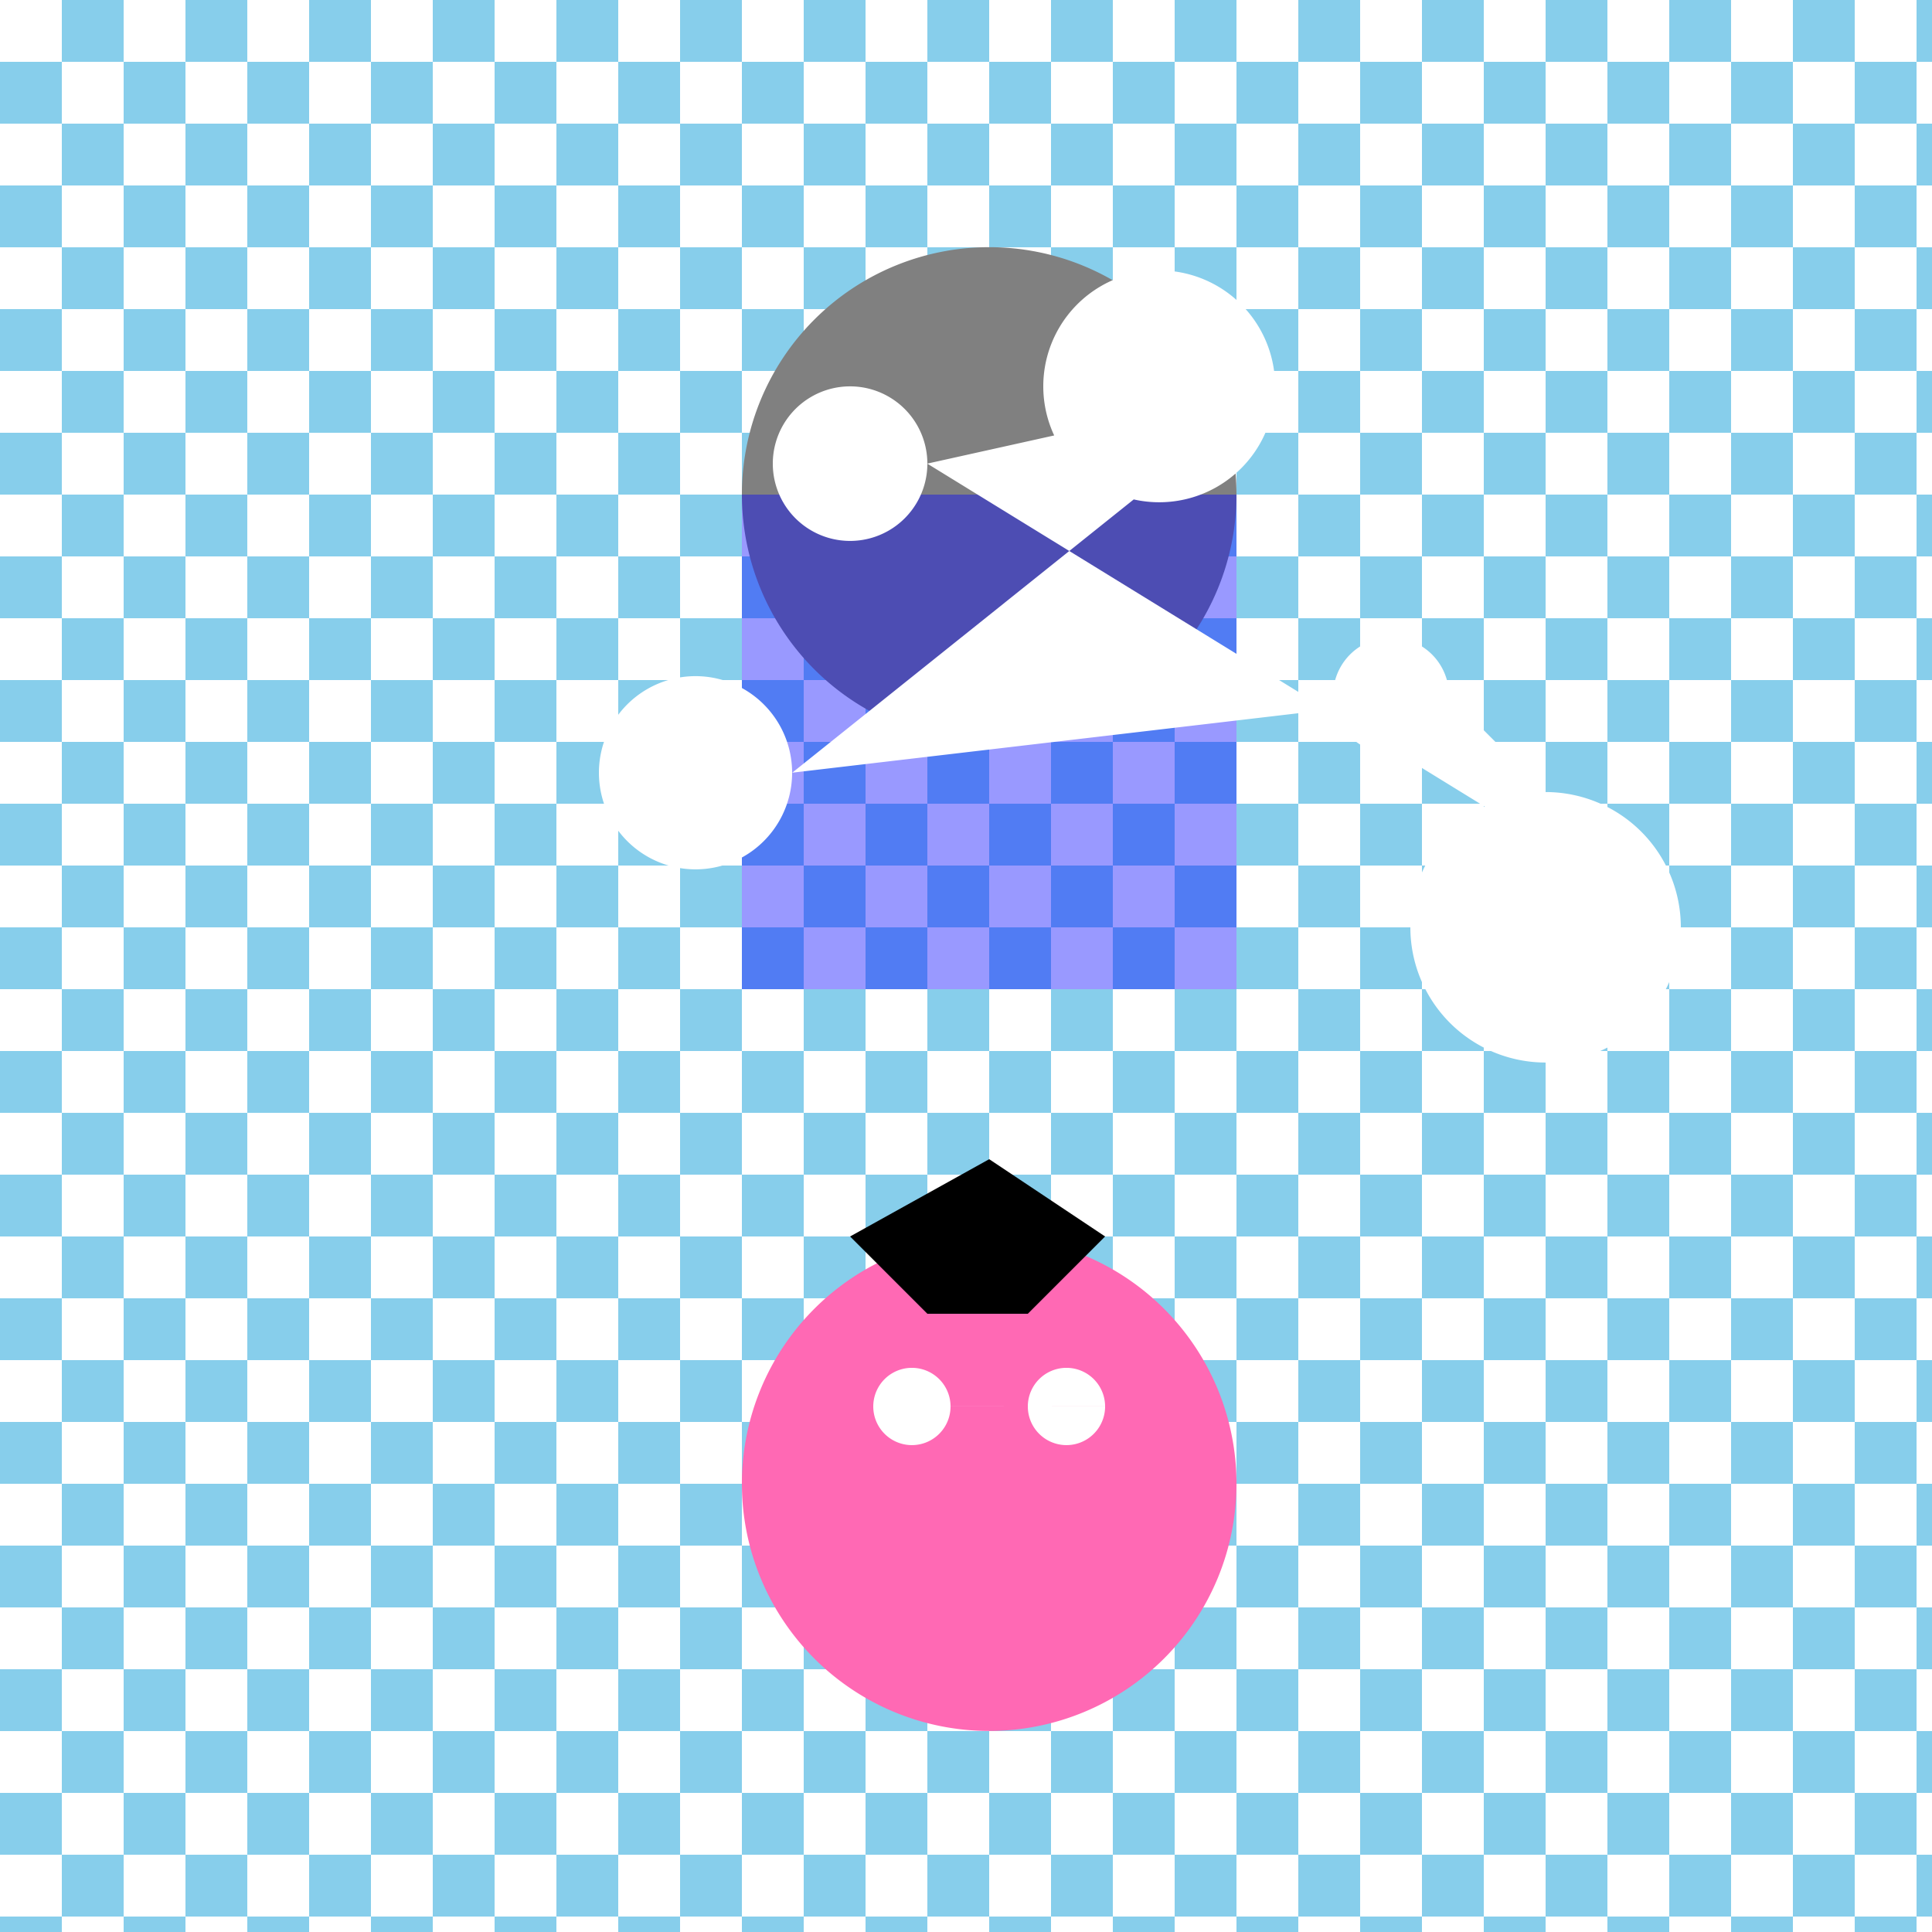 <!--

Generated by DrawGPT.
Free, open source, AI generated images in SVG, PNG, and HTML Canvas format.
https://drawgpt.ai

Created: 2023-09-27T15:33:53.425Z
Link: https://drawgpt.ai/prompt/106251/

-->
<svg xmlns="http://www.w3.org/2000/svg" xmlns:xlink="http://www.w3.org/1999/xlink" width="500" height="500"><defs/><g><rect fill="#87CEEB" stroke="none" x="0" y="0" width="512" height="512"/><rect fill="#FFFFFF" stroke="none" x="0" y="0" width="16" height="16"/><rect fill="#FFFFFF" stroke="none" x="16" y="16" width="16" height="16"/><rect fill="#FFFFFF" stroke="none" x="32" y="0" width="16" height="16"/><rect fill="#FFFFFF" stroke="none" x="48" y="16" width="16" height="16"/><rect fill="#FFFFFF" stroke="none" x="64" y="0" width="16" height="16"/><rect fill="#FFFFFF" stroke="none" x="80" y="16" width="16" height="16"/><rect fill="#FFFFFF" stroke="none" x="96" y="0" width="16" height="16"/><rect fill="#FFFFFF" stroke="none" x="112" y="16" width="16" height="16"/><rect fill="#FFFFFF" stroke="none" x="128" y="0" width="16" height="16"/><rect fill="#FFFFFF" stroke="none" x="144" y="16" width="16" height="16"/><rect fill="#FFFFFF" stroke="none" x="160" y="0" width="16" height="16"/><rect fill="#FFFFFF" stroke="none" x="176" y="16" width="16" height="16"/><rect fill="#FFFFFF" stroke="none" x="192" y="0" width="16" height="16"/><rect fill="#FFFFFF" stroke="none" x="208" y="16" width="16" height="16"/><rect fill="#FFFFFF" stroke="none" x="224" y="0" width="16" height="16"/><rect fill="#FFFFFF" stroke="none" x="240" y="16" width="16" height="16"/><rect fill="#FFFFFF" stroke="none" x="256" y="0" width="16" height="16"/><rect fill="#FFFFFF" stroke="none" x="272" y="16" width="16" height="16"/><rect fill="#FFFFFF" stroke="none" x="288" y="0" width="16" height="16"/><rect fill="#FFFFFF" stroke="none" x="304" y="16" width="16" height="16"/><rect fill="#FFFFFF" stroke="none" x="320" y="0" width="16" height="16"/><rect fill="#FFFFFF" stroke="none" x="336" y="16" width="16" height="16"/><rect fill="#FFFFFF" stroke="none" x="352" y="0" width="16" height="16"/><rect fill="#FFFFFF" stroke="none" x="368" y="16" width="16" height="16"/><rect fill="#FFFFFF" stroke="none" x="384" y="0" width="16" height="16"/><rect fill="#FFFFFF" stroke="none" x="400" y="16" width="16" height="16"/><rect fill="#FFFFFF" stroke="none" x="416" y="0" width="16" height="16"/><rect fill="#FFFFFF" stroke="none" x="432" y="16" width="16" height="16"/><rect fill="#FFFFFF" stroke="none" x="448" y="0" width="16" height="16"/><rect fill="#FFFFFF" stroke="none" x="464" y="16" width="16" height="16"/><rect fill="#FFFFFF" stroke="none" x="480" y="0" width="16" height="16"/><rect fill="#FFFFFF" stroke="none" x="496" y="16" width="16" height="16"/><rect fill="#FFFFFF" stroke="none" x="0" y="32" width="16" height="16"/><rect fill="#FFFFFF" stroke="none" x="16" y="48" width="16" height="16"/><rect fill="#FFFFFF" stroke="none" x="32" y="32" width="16" height="16"/><rect fill="#FFFFFF" stroke="none" x="48" y="48" width="16" height="16"/><rect fill="#FFFFFF" stroke="none" x="64" y="32" width="16" height="16"/><rect fill="#FFFFFF" stroke="none" x="80" y="48" width="16" height="16"/><rect fill="#FFFFFF" stroke="none" x="96" y="32" width="16" height="16"/><rect fill="#FFFFFF" stroke="none" x="112" y="48" width="16" height="16"/><rect fill="#FFFFFF" stroke="none" x="128" y="32" width="16" height="16"/><rect fill="#FFFFFF" stroke="none" x="144" y="48" width="16" height="16"/><rect fill="#FFFFFF" stroke="none" x="160" y="32" width="16" height="16"/><rect fill="#FFFFFF" stroke="none" x="176" y="48" width="16" height="16"/><rect fill="#FFFFFF" stroke="none" x="192" y="32" width="16" height="16"/><rect fill="#FFFFFF" stroke="none" x="208" y="48" width="16" height="16"/><rect fill="#FFFFFF" stroke="none" x="224" y="32" width="16" height="16"/><rect fill="#FFFFFF" stroke="none" x="240" y="48" width="16" height="16"/><rect fill="#FFFFFF" stroke="none" x="256" y="32" width="16" height="16"/><rect fill="#FFFFFF" stroke="none" x="272" y="48" width="16" height="16"/><rect fill="#FFFFFF" stroke="none" x="288" y="32" width="16" height="16"/><rect fill="#FFFFFF" stroke="none" x="304" y="48" width="16" height="16"/><rect fill="#FFFFFF" stroke="none" x="320" y="32" width="16" height="16"/><rect fill="#FFFFFF" stroke="none" x="336" y="48" width="16" height="16"/><rect fill="#FFFFFF" stroke="none" x="352" y="32" width="16" height="16"/><rect fill="#FFFFFF" stroke="none" x="368" y="48" width="16" height="16"/><rect fill="#FFFFFF" stroke="none" x="384" y="32" width="16" height="16"/><rect fill="#FFFFFF" stroke="none" x="400" y="48" width="16" height="16"/><rect fill="#FFFFFF" stroke="none" x="416" y="32" width="16" height="16"/><rect fill="#FFFFFF" stroke="none" x="432" y="48" width="16" height="16"/><rect fill="#FFFFFF" stroke="none" x="448" y="32" width="16" height="16"/><rect fill="#FFFFFF" stroke="none" x="464" y="48" width="16" height="16"/><rect fill="#FFFFFF" stroke="none" x="480" y="32" width="16" height="16"/><rect fill="#FFFFFF" stroke="none" x="496" y="48" width="16" height="16"/><rect fill="#FFFFFF" stroke="none" x="0" y="64" width="16" height="16"/><rect fill="#FFFFFF" stroke="none" x="16" y="80" width="16" height="16"/><rect fill="#FFFFFF" stroke="none" x="32" y="64" width="16" height="16"/><rect fill="#FFFFFF" stroke="none" x="48" y="80" width="16" height="16"/><rect fill="#FFFFFF" stroke="none" x="64" y="64" width="16" height="16"/><rect fill="#FFFFFF" stroke="none" x="80" y="80" width="16" height="16"/><rect fill="#FFFFFF" stroke="none" x="96" y="64" width="16" height="16"/><rect fill="#FFFFFF" stroke="none" x="112" y="80" width="16" height="16"/><rect fill="#FFFFFF" stroke="none" x="128" y="64" width="16" height="16"/><rect fill="#FFFFFF" stroke="none" x="144" y="80" width="16" height="16"/><rect fill="#FFFFFF" stroke="none" x="160" y="64" width="16" height="16"/><rect fill="#FFFFFF" stroke="none" x="176" y="80" width="16" height="16"/><rect fill="#FFFFFF" stroke="none" x="192" y="64" width="16" height="16"/><rect fill="#FFFFFF" stroke="none" x="208" y="80" width="16" height="16"/><rect fill="#FFFFFF" stroke="none" x="224" y="64" width="16" height="16"/><rect fill="#FFFFFF" stroke="none" x="240" y="80" width="16" height="16"/><rect fill="#FFFFFF" stroke="none" x="256" y="64" width="16" height="16"/><rect fill="#FFFFFF" stroke="none" x="272" y="80" width="16" height="16"/><rect fill="#FFFFFF" stroke="none" x="288" y="64" width="16" height="16"/><rect fill="#FFFFFF" stroke="none" x="304" y="80" width="16" height="16"/><rect fill="#FFFFFF" stroke="none" x="320" y="64" width="16" height="16"/><rect fill="#FFFFFF" stroke="none" x="336" y="80" width="16" height="16"/><rect fill="#FFFFFF" stroke="none" x="352" y="64" width="16" height="16"/><rect fill="#FFFFFF" stroke="none" x="368" y="80" width="16" height="16"/><rect fill="#FFFFFF" stroke="none" x="384" y="64" width="16" height="16"/><rect fill="#FFFFFF" stroke="none" x="400" y="80" width="16" height="16"/><rect fill="#FFFFFF" stroke="none" x="416" y="64" width="16" height="16"/><rect fill="#FFFFFF" stroke="none" x="432" y="80" width="16" height="16"/><rect fill="#FFFFFF" stroke="none" x="448" y="64" width="16" height="16"/><rect fill="#FFFFFF" stroke="none" x="464" y="80" width="16" height="16"/><rect fill="#FFFFFF" stroke="none" x="480" y="64" width="16" height="16"/><rect fill="#FFFFFF" stroke="none" x="496" y="80" width="16" height="16"/><rect fill="#FFFFFF" stroke="none" x="0" y="96" width="16" height="16"/><rect fill="#FFFFFF" stroke="none" x="16" y="112" width="16" height="16"/><rect fill="#FFFFFF" stroke="none" x="32" y="96" width="16" height="16"/><rect fill="#FFFFFF" stroke="none" x="48" y="112" width="16" height="16"/><rect fill="#FFFFFF" stroke="none" x="64" y="96" width="16" height="16"/><rect fill="#FFFFFF" stroke="none" x="80" y="112" width="16" height="16"/><rect fill="#FFFFFF" stroke="none" x="96" y="96" width="16" height="16"/><rect fill="#FFFFFF" stroke="none" x="112" y="112" width="16" height="16"/><rect fill="#FFFFFF" stroke="none" x="128" y="96" width="16" height="16"/><rect fill="#FFFFFF" stroke="none" x="144" y="112" width="16" height="16"/><rect fill="#FFFFFF" stroke="none" x="160" y="96" width="16" height="16"/><rect fill="#FFFFFF" stroke="none" x="176" y="112" width="16" height="16"/><rect fill="#FFFFFF" stroke="none" x="192" y="96" width="16" height="16"/><rect fill="#FFFFFF" stroke="none" x="208" y="112" width="16" height="16"/><rect fill="#FFFFFF" stroke="none" x="224" y="96" width="16" height="16"/><rect fill="#FFFFFF" stroke="none" x="240" y="112" width="16" height="16"/><rect fill="#FFFFFF" stroke="none" x="256" y="96" width="16" height="16"/><rect fill="#FFFFFF" stroke="none" x="272" y="112" width="16" height="16"/><rect fill="#FFFFFF" stroke="none" x="288" y="96" width="16" height="16"/><rect fill="#FFFFFF" stroke="none" x="304" y="112" width="16" height="16"/><rect fill="#FFFFFF" stroke="none" x="320" y="96" width="16" height="16"/><rect fill="#FFFFFF" stroke="none" x="336" y="112" width="16" height="16"/><rect fill="#FFFFFF" stroke="none" x="352" y="96" width="16" height="16"/><rect fill="#FFFFFF" stroke="none" x="368" y="112" width="16" height="16"/><rect fill="#FFFFFF" stroke="none" x="384" y="96" width="16" height="16"/><rect fill="#FFFFFF" stroke="none" x="400" y="112" width="16" height="16"/><rect fill="#FFFFFF" stroke="none" x="416" y="96" width="16" height="16"/><rect fill="#FFFFFF" stroke="none" x="432" y="112" width="16" height="16"/><rect fill="#FFFFFF" stroke="none" x="448" y="96" width="16" height="16"/><rect fill="#FFFFFF" stroke="none" x="464" y="112" width="16" height="16"/><rect fill="#FFFFFF" stroke="none" x="480" y="96" width="16" height="16"/><rect fill="#FFFFFF" stroke="none" x="496" y="112" width="16" height="16"/><rect fill="#FFFFFF" stroke="none" x="0" y="128" width="16" height="16"/><rect fill="#FFFFFF" stroke="none" x="16" y="144" width="16" height="16"/><rect fill="#FFFFFF" stroke="none" x="32" y="128" width="16" height="16"/><rect fill="#FFFFFF" stroke="none" x="48" y="144" width="16" height="16"/><rect fill="#FFFFFF" stroke="none" x="64" y="128" width="16" height="16"/><rect fill="#FFFFFF" stroke="none" x="80" y="144" width="16" height="16"/><rect fill="#FFFFFF" stroke="none" x="96" y="128" width="16" height="16"/><rect fill="#FFFFFF" stroke="none" x="112" y="144" width="16" height="16"/><rect fill="#FFFFFF" stroke="none" x="128" y="128" width="16" height="16"/><rect fill="#FFFFFF" stroke="none" x="144" y="144" width="16" height="16"/><rect fill="#FFFFFF" stroke="none" x="160" y="128" width="16" height="16"/><rect fill="#FFFFFF" stroke="none" x="176" y="144" width="16" height="16"/><rect fill="#FFFFFF" stroke="none" x="192" y="128" width="16" height="16"/><rect fill="#FFFFFF" stroke="none" x="208" y="144" width="16" height="16"/><rect fill="#FFFFFF" stroke="none" x="224" y="128" width="16" height="16"/><rect fill="#FFFFFF" stroke="none" x="240" y="144" width="16" height="16"/><rect fill="#FFFFFF" stroke="none" x="256" y="128" width="16" height="16"/><rect fill="#FFFFFF" stroke="none" x="272" y="144" width="16" height="16"/><rect fill="#FFFFFF" stroke="none" x="288" y="128" width="16" height="16"/><rect fill="#FFFFFF" stroke="none" x="304" y="144" width="16" height="16"/><rect fill="#FFFFFF" stroke="none" x="320" y="128" width="16" height="16"/><rect fill="#FFFFFF" stroke="none" x="336" y="144" width="16" height="16"/><rect fill="#FFFFFF" stroke="none" x="352" y="128" width="16" height="16"/><rect fill="#FFFFFF" stroke="none" x="368" y="144" width="16" height="16"/><rect fill="#FFFFFF" stroke="none" x="384" y="128" width="16" height="16"/><rect fill="#FFFFFF" stroke="none" x="400" y="144" width="16" height="16"/><rect fill="#FFFFFF" stroke="none" x="416" y="128" width="16" height="16"/><rect fill="#FFFFFF" stroke="none" x="432" y="144" width="16" height="16"/><rect fill="#FFFFFF" stroke="none" x="448" y="128" width="16" height="16"/><rect fill="#FFFFFF" stroke="none" x="464" y="144" width="16" height="16"/><rect fill="#FFFFFF" stroke="none" x="480" y="128" width="16" height="16"/><rect fill="#FFFFFF" stroke="none" x="496" y="144" width="16" height="16"/><rect fill="#FFFFFF" stroke="none" x="0" y="160" width="16" height="16"/><rect fill="#FFFFFF" stroke="none" x="16" y="176" width="16" height="16"/><rect fill="#FFFFFF" stroke="none" x="32" y="160" width="16" height="16"/><rect fill="#FFFFFF" stroke="none" x="48" y="176" width="16" height="16"/><rect fill="#FFFFFF" stroke="none" x="64" y="160" width="16" height="16"/><rect fill="#FFFFFF" stroke="none" x="80" y="176" width="16" height="16"/><rect fill="#FFFFFF" stroke="none" x="96" y="160" width="16" height="16"/><rect fill="#FFFFFF" stroke="none" x="112" y="176" width="16" height="16"/><rect fill="#FFFFFF" stroke="none" x="128" y="160" width="16" height="16"/><rect fill="#FFFFFF" stroke="none" x="144" y="176" width="16" height="16"/><rect fill="#FFFFFF" stroke="none" x="160" y="160" width="16" height="16"/><rect fill="#FFFFFF" stroke="none" x="176" y="176" width="16" height="16"/><rect fill="#FFFFFF" stroke="none" x="192" y="160" width="16" height="16"/><rect fill="#FFFFFF" stroke="none" x="208" y="176" width="16" height="16"/><rect fill="#FFFFFF" stroke="none" x="224" y="160" width="16" height="16"/><rect fill="#FFFFFF" stroke="none" x="240" y="176" width="16" height="16"/><rect fill="#FFFFFF" stroke="none" x="256" y="160" width="16" height="16"/><rect fill="#FFFFFF" stroke="none" x="272" y="176" width="16" height="16"/><rect fill="#FFFFFF" stroke="none" x="288" y="160" width="16" height="16"/><rect fill="#FFFFFF" stroke="none" x="304" y="176" width="16" height="16"/><rect fill="#FFFFFF" stroke="none" x="320" y="160" width="16" height="16"/><rect fill="#FFFFFF" stroke="none" x="336" y="176" width="16" height="16"/><rect fill="#FFFFFF" stroke="none" x="352" y="160" width="16" height="16"/><rect fill="#FFFFFF" stroke="none" x="368" y="176" width="16" height="16"/><rect fill="#FFFFFF" stroke="none" x="384" y="160" width="16" height="16"/><rect fill="#FFFFFF" stroke="none" x="400" y="176" width="16" height="16"/><rect fill="#FFFFFF" stroke="none" x="416" y="160" width="16" height="16"/><rect fill="#FFFFFF" stroke="none" x="432" y="176" width="16" height="16"/><rect fill="#FFFFFF" stroke="none" x="448" y="160" width="16" height="16"/><rect fill="#FFFFFF" stroke="none" x="464" y="176" width="16" height="16"/><rect fill="#FFFFFF" stroke="none" x="480" y="160" width="16" height="16"/><rect fill="#FFFFFF" stroke="none" x="496" y="176" width="16" height="16"/><rect fill="#FFFFFF" stroke="none" x="0" y="192" width="16" height="16"/><rect fill="#FFFFFF" stroke="none" x="16" y="208" width="16" height="16"/><rect fill="#FFFFFF" stroke="none" x="32" y="192" width="16" height="16"/><rect fill="#FFFFFF" stroke="none" x="48" y="208" width="16" height="16"/><rect fill="#FFFFFF" stroke="none" x="64" y="192" width="16" height="16"/><rect fill="#FFFFFF" stroke="none" x="80" y="208" width="16" height="16"/><rect fill="#FFFFFF" stroke="none" x="96" y="192" width="16" height="16"/><rect fill="#FFFFFF" stroke="none" x="112" y="208" width="16" height="16"/><rect fill="#FFFFFF" stroke="none" x="128" y="192" width="16" height="16"/><rect fill="#FFFFFF" stroke="none" x="144" y="208" width="16" height="16"/><rect fill="#FFFFFF" stroke="none" x="160" y="192" width="16" height="16"/><rect fill="#FFFFFF" stroke="none" x="176" y="208" width="16" height="16"/><rect fill="#FFFFFF" stroke="none" x="192" y="192" width="16" height="16"/><rect fill="#FFFFFF" stroke="none" x="208" y="208" width="16" height="16"/><rect fill="#FFFFFF" stroke="none" x="224" y="192" width="16" height="16"/><rect fill="#FFFFFF" stroke="none" x="240" y="208" width="16" height="16"/><rect fill="#FFFFFF" stroke="none" x="256" y="192" width="16" height="16"/><rect fill="#FFFFFF" stroke="none" x="272" y="208" width="16" height="16"/><rect fill="#FFFFFF" stroke="none" x="288" y="192" width="16" height="16"/><rect fill="#FFFFFF" stroke="none" x="304" y="208" width="16" height="16"/><rect fill="#FFFFFF" stroke="none" x="320" y="192" width="16" height="16"/><rect fill="#FFFFFF" stroke="none" x="336" y="208" width="16" height="16"/><rect fill="#FFFFFF" stroke="none" x="352" y="192" width="16" height="16"/><rect fill="#FFFFFF" stroke="none" x="368" y="208" width="16" height="16"/><rect fill="#FFFFFF" stroke="none" x="384" y="192" width="16" height="16"/><rect fill="#FFFFFF" stroke="none" x="400" y="208" width="16" height="16"/><rect fill="#FFFFFF" stroke="none" x="416" y="192" width="16" height="16"/><rect fill="#FFFFFF" stroke="none" x="432" y="208" width="16" height="16"/><rect fill="#FFFFFF" stroke="none" x="448" y="192" width="16" height="16"/><rect fill="#FFFFFF" stroke="none" x="464" y="208" width="16" height="16"/><rect fill="#FFFFFF" stroke="none" x="480" y="192" width="16" height="16"/><rect fill="#FFFFFF" stroke="none" x="496" y="208" width="16" height="16"/><rect fill="#FFFFFF" stroke="none" x="0" y="224" width="16" height="16"/><rect fill="#FFFFFF" stroke="none" x="16" y="240" width="16" height="16"/><rect fill="#FFFFFF" stroke="none" x="32" y="224" width="16" height="16"/><rect fill="#FFFFFF" stroke="none" x="48" y="240" width="16" height="16"/><rect fill="#FFFFFF" stroke="none" x="64" y="224" width="16" height="16"/><rect fill="#FFFFFF" stroke="none" x="80" y="240" width="16" height="16"/><rect fill="#FFFFFF" stroke="none" x="96" y="224" width="16" height="16"/><rect fill="#FFFFFF" stroke="none" x="112" y="240" width="16" height="16"/><rect fill="#FFFFFF" stroke="none" x="128" y="224" width="16" height="16"/><rect fill="#FFFFFF" stroke="none" x="144" y="240" width="16" height="16"/><rect fill="#FFFFFF" stroke="none" x="160" y="224" width="16" height="16"/><rect fill="#FFFFFF" stroke="none" x="176" y="240" width="16" height="16"/><rect fill="#FFFFFF" stroke="none" x="192" y="224" width="16" height="16"/><rect fill="#FFFFFF" stroke="none" x="208" y="240" width="16" height="16"/><rect fill="#FFFFFF" stroke="none" x="224" y="224" width="16" height="16"/><rect fill="#FFFFFF" stroke="none" x="240" y="240" width="16" height="16"/><rect fill="#FFFFFF" stroke="none" x="256" y="224" width="16" height="16"/><rect fill="#FFFFFF" stroke="none" x="272" y="240" width="16" height="16"/><rect fill="#FFFFFF" stroke="none" x="288" y="224" width="16" height="16"/><rect fill="#FFFFFF" stroke="none" x="304" y="240" width="16" height="16"/><rect fill="#FFFFFF" stroke="none" x="320" y="224" width="16" height="16"/><rect fill="#FFFFFF" stroke="none" x="336" y="240" width="16" height="16"/><rect fill="#FFFFFF" stroke="none" x="352" y="224" width="16" height="16"/><rect fill="#FFFFFF" stroke="none" x="368" y="240" width="16" height="16"/><rect fill="#FFFFFF" stroke="none" x="384" y="224" width="16" height="16"/><rect fill="#FFFFFF" stroke="none" x="400" y="240" width="16" height="16"/><rect fill="#FFFFFF" stroke="none" x="416" y="224" width="16" height="16"/><rect fill="#FFFFFF" stroke="none" x="432" y="240" width="16" height="16"/><rect fill="#FFFFFF" stroke="none" x="448" y="224" width="16" height="16"/><rect fill="#FFFFFF" stroke="none" x="464" y="240" width="16" height="16"/><rect fill="#FFFFFF" stroke="none" x="480" y="224" width="16" height="16"/><rect fill="#FFFFFF" stroke="none" x="496" y="240" width="16" height="16"/><rect fill="#FFFFFF" stroke="none" x="0" y="256" width="16" height="16"/><rect fill="#FFFFFF" stroke="none" x="16" y="272" width="16" height="16"/><rect fill="#FFFFFF" stroke="none" x="32" y="256" width="16" height="16"/><rect fill="#FFFFFF" stroke="none" x="48" y="272" width="16" height="16"/><rect fill="#FFFFFF" stroke="none" x="64" y="256" width="16" height="16"/><rect fill="#FFFFFF" stroke="none" x="80" y="272" width="16" height="16"/><rect fill="#FFFFFF" stroke="none" x="96" y="256" width="16" height="16"/><rect fill="#FFFFFF" stroke="none" x="112" y="272" width="16" height="16"/><rect fill="#FFFFFF" stroke="none" x="128" y="256" width="16" height="16"/><rect fill="#FFFFFF" stroke="none" x="144" y="272" width="16" height="16"/><rect fill="#FFFFFF" stroke="none" x="160" y="256" width="16" height="16"/><rect fill="#FFFFFF" stroke="none" x="176" y="272" width="16" height="16"/><rect fill="#FFFFFF" stroke="none" x="192" y="256" width="16" height="16"/><rect fill="#FFFFFF" stroke="none" x="208" y="272" width="16" height="16"/><rect fill="#FFFFFF" stroke="none" x="224" y="256" width="16" height="16"/><rect fill="#FFFFFF" stroke="none" x="240" y="272" width="16" height="16"/><rect fill="#FFFFFF" stroke="none" x="256" y="256" width="16" height="16"/><rect fill="#FFFFFF" stroke="none" x="272" y="272" width="16" height="16"/><rect fill="#FFFFFF" stroke="none" x="288" y="256" width="16" height="16"/><rect fill="#FFFFFF" stroke="none" x="304" y="272" width="16" height="16"/><rect fill="#FFFFFF" stroke="none" x="320" y="256" width="16" height="16"/><rect fill="#FFFFFF" stroke="none" x="336" y="272" width="16" height="16"/><rect fill="#FFFFFF" stroke="none" x="352" y="256" width="16" height="16"/><rect fill="#FFFFFF" stroke="none" x="368" y="272" width="16" height="16"/><rect fill="#FFFFFF" stroke="none" x="384" y="256" width="16" height="16"/><rect fill="#FFFFFF" stroke="none" x="400" y="272" width="16" height="16"/><rect fill="#FFFFFF" stroke="none" x="416" y="256" width="16" height="16"/><rect fill="#FFFFFF" stroke="none" x="432" y="272" width="16" height="16"/><rect fill="#FFFFFF" stroke="none" x="448" y="256" width="16" height="16"/><rect fill="#FFFFFF" stroke="none" x="464" y="272" width="16" height="16"/><rect fill="#FFFFFF" stroke="none" x="480" y="256" width="16" height="16"/><rect fill="#FFFFFF" stroke="none" x="496" y="272" width="16" height="16"/><rect fill="#FFFFFF" stroke="none" x="0" y="288" width="16" height="16"/><rect fill="#FFFFFF" stroke="none" x="16" y="304" width="16" height="16"/><rect fill="#FFFFFF" stroke="none" x="32" y="288" width="16" height="16"/><rect fill="#FFFFFF" stroke="none" x="48" y="304" width="16" height="16"/><rect fill="#FFFFFF" stroke="none" x="64" y="288" width="16" height="16"/><rect fill="#FFFFFF" stroke="none" x="80" y="304" width="16" height="16"/><rect fill="#FFFFFF" stroke="none" x="96" y="288" width="16" height="16"/><rect fill="#FFFFFF" stroke="none" x="112" y="304" width="16" height="16"/><rect fill="#FFFFFF" stroke="none" x="128" y="288" width="16" height="16"/><rect fill="#FFFFFF" stroke="none" x="144" y="304" width="16" height="16"/><rect fill="#FFFFFF" stroke="none" x="160" y="288" width="16" height="16"/><rect fill="#FFFFFF" stroke="none" x="176" y="304" width="16" height="16"/><rect fill="#FFFFFF" stroke="none" x="192" y="288" width="16" height="16"/><rect fill="#FFFFFF" stroke="none" x="208" y="304" width="16" height="16"/><rect fill="#FFFFFF" stroke="none" x="224" y="288" width="16" height="16"/><rect fill="#FFFFFF" stroke="none" x="240" y="304" width="16" height="16"/><rect fill="#FFFFFF" stroke="none" x="256" y="288" width="16" height="16"/><rect fill="#FFFFFF" stroke="none" x="272" y="304" width="16" height="16"/><rect fill="#FFFFFF" stroke="none" x="288" y="288" width="16" height="16"/><rect fill="#FFFFFF" stroke="none" x="304" y="304" width="16" height="16"/><rect fill="#FFFFFF" stroke="none" x="320" y="288" width="16" height="16"/><rect fill="#FFFFFF" stroke="none" x="336" y="304" width="16" height="16"/><rect fill="#FFFFFF" stroke="none" x="352" y="288" width="16" height="16"/><rect fill="#FFFFFF" stroke="none" x="368" y="304" width="16" height="16"/><rect fill="#FFFFFF" stroke="none" x="384" y="288" width="16" height="16"/><rect fill="#FFFFFF" stroke="none" x="400" y="304" width="16" height="16"/><rect fill="#FFFFFF" stroke="none" x="416" y="288" width="16" height="16"/><rect fill="#FFFFFF" stroke="none" x="432" y="304" width="16" height="16"/><rect fill="#FFFFFF" stroke="none" x="448" y="288" width="16" height="16"/><rect fill="#FFFFFF" stroke="none" x="464" y="304" width="16" height="16"/><rect fill="#FFFFFF" stroke="none" x="480" y="288" width="16" height="16"/><rect fill="#FFFFFF" stroke="none" x="496" y="304" width="16" height="16"/><rect fill="#FFFFFF" stroke="none" x="0" y="320" width="16" height="16"/><rect fill="#FFFFFF" stroke="none" x="16" y="336" width="16" height="16"/><rect fill="#FFFFFF" stroke="none" x="32" y="320" width="16" height="16"/><rect fill="#FFFFFF" stroke="none" x="48" y="336" width="16" height="16"/><rect fill="#FFFFFF" stroke="none" x="64" y="320" width="16" height="16"/><rect fill="#FFFFFF" stroke="none" x="80" y="336" width="16" height="16"/><rect fill="#FFFFFF" stroke="none" x="96" y="320" width="16" height="16"/><rect fill="#FFFFFF" stroke="none" x="112" y="336" width="16" height="16"/><rect fill="#FFFFFF" stroke="none" x="128" y="320" width="16" height="16"/><rect fill="#FFFFFF" stroke="none" x="144" y="336" width="16" height="16"/><rect fill="#FFFFFF" stroke="none" x="160" y="320" width="16" height="16"/><rect fill="#FFFFFF" stroke="none" x="176" y="336" width="16" height="16"/><rect fill="#FFFFFF" stroke="none" x="192" y="320" width="16" height="16"/><rect fill="#FFFFFF" stroke="none" x="208" y="336" width="16" height="16"/><rect fill="#FFFFFF" stroke="none" x="224" y="320" width="16" height="16"/><rect fill="#FFFFFF" stroke="none" x="240" y="336" width="16" height="16"/><rect fill="#FFFFFF" stroke="none" x="256" y="320" width="16" height="16"/><rect fill="#FFFFFF" stroke="none" x="272" y="336" width="16" height="16"/><rect fill="#FFFFFF" stroke="none" x="288" y="320" width="16" height="16"/><rect fill="#FFFFFF" stroke="none" x="304" y="336" width="16" height="16"/><rect fill="#FFFFFF" stroke="none" x="320" y="320" width="16" height="16"/><rect fill="#FFFFFF" stroke="none" x="336" y="336" width="16" height="16"/><rect fill="#FFFFFF" stroke="none" x="352" y="320" width="16" height="16"/><rect fill="#FFFFFF" stroke="none" x="368" y="336" width="16" height="16"/><rect fill="#FFFFFF" stroke="none" x="384" y="320" width="16" height="16"/><rect fill="#FFFFFF" stroke="none" x="400" y="336" width="16" height="16"/><rect fill="#FFFFFF" stroke="none" x="416" y="320" width="16" height="16"/><rect fill="#FFFFFF" stroke="none" x="432" y="336" width="16" height="16"/><rect fill="#FFFFFF" stroke="none" x="448" y="320" width="16" height="16"/><rect fill="#FFFFFF" stroke="none" x="464" y="336" width="16" height="16"/><rect fill="#FFFFFF" stroke="none" x="480" y="320" width="16" height="16"/><rect fill="#FFFFFF" stroke="none" x="496" y="336" width="16" height="16"/><rect fill="#FFFFFF" stroke="none" x="0" y="352" width="16" height="16"/><rect fill="#FFFFFF" stroke="none" x="16" y="368" width="16" height="16"/><rect fill="#FFFFFF" stroke="none" x="32" y="352" width="16" height="16"/><rect fill="#FFFFFF" stroke="none" x="48" y="368" width="16" height="16"/><rect fill="#FFFFFF" stroke="none" x="64" y="352" width="16" height="16"/><rect fill="#FFFFFF" stroke="none" x="80" y="368" width="16" height="16"/><rect fill="#FFFFFF" stroke="none" x="96" y="352" width="16" height="16"/><rect fill="#FFFFFF" stroke="none" x="112" y="368" width="16" height="16"/><rect fill="#FFFFFF" stroke="none" x="128" y="352" width="16" height="16"/><rect fill="#FFFFFF" stroke="none" x="144" y="368" width="16" height="16"/><rect fill="#FFFFFF" stroke="none" x="160" y="352" width="16" height="16"/><rect fill="#FFFFFF" stroke="none" x="176" y="368" width="16" height="16"/><rect fill="#FFFFFF" stroke="none" x="192" y="352" width="16" height="16"/><rect fill="#FFFFFF" stroke="none" x="208" y="368" width="16" height="16"/><rect fill="#FFFFFF" stroke="none" x="224" y="352" width="16" height="16"/><rect fill="#FFFFFF" stroke="none" x="240" y="368" width="16" height="16"/><rect fill="#FFFFFF" stroke="none" x="256" y="352" width="16" height="16"/><rect fill="#FFFFFF" stroke="none" x="272" y="368" width="16" height="16"/><rect fill="#FFFFFF" stroke="none" x="288" y="352" width="16" height="16"/><rect fill="#FFFFFF" stroke="none" x="304" y="368" width="16" height="16"/><rect fill="#FFFFFF" stroke="none" x="320" y="352" width="16" height="16"/><rect fill="#FFFFFF" stroke="none" x="336" y="368" width="16" height="16"/><rect fill="#FFFFFF" stroke="none" x="352" y="352" width="16" height="16"/><rect fill="#FFFFFF" stroke="none" x="368" y="368" width="16" height="16"/><rect fill="#FFFFFF" stroke="none" x="384" y="352" width="16" height="16"/><rect fill="#FFFFFF" stroke="none" x="400" y="368" width="16" height="16"/><rect fill="#FFFFFF" stroke="none" x="416" y="352" width="16" height="16"/><rect fill="#FFFFFF" stroke="none" x="432" y="368" width="16" height="16"/><rect fill="#FFFFFF" stroke="none" x="448" y="352" width="16" height="16"/><rect fill="#FFFFFF" stroke="none" x="464" y="368" width="16" height="16"/><rect fill="#FFFFFF" stroke="none" x="480" y="352" width="16" height="16"/><rect fill="#FFFFFF" stroke="none" x="496" y="368" width="16" height="16"/><rect fill="#FFFFFF" stroke="none" x="0" y="384" width="16" height="16"/><rect fill="#FFFFFF" stroke="none" x="16" y="400" width="16" height="16"/><rect fill="#FFFFFF" stroke="none" x="32" y="384" width="16" height="16"/><rect fill="#FFFFFF" stroke="none" x="48" y="400" width="16" height="16"/><rect fill="#FFFFFF" stroke="none" x="64" y="384" width="16" height="16"/><rect fill="#FFFFFF" stroke="none" x="80" y="400" width="16" height="16"/><rect fill="#FFFFFF" stroke="none" x="96" y="384" width="16" height="16"/><rect fill="#FFFFFF" stroke="none" x="112" y="400" width="16" height="16"/><rect fill="#FFFFFF" stroke="none" x="128" y="384" width="16" height="16"/><rect fill="#FFFFFF" stroke="none" x="144" y="400" width="16" height="16"/><rect fill="#FFFFFF" stroke="none" x="160" y="384" width="16" height="16"/><rect fill="#FFFFFF" stroke="none" x="176" y="400" width="16" height="16"/><rect fill="#FFFFFF" stroke="none" x="192" y="384" width="16" height="16"/><rect fill="#FFFFFF" stroke="none" x="208" y="400" width="16" height="16"/><rect fill="#FFFFFF" stroke="none" x="224" y="384" width="16" height="16"/><rect fill="#FFFFFF" stroke="none" x="240" y="400" width="16" height="16"/><rect fill="#FFFFFF" stroke="none" x="256" y="384" width="16" height="16"/><rect fill="#FFFFFF" stroke="none" x="272" y="400" width="16" height="16"/><rect fill="#FFFFFF" stroke="none" x="288" y="384" width="16" height="16"/><rect fill="#FFFFFF" stroke="none" x="304" y="400" width="16" height="16"/><rect fill="#FFFFFF" stroke="none" x="320" y="384" width="16" height="16"/><rect fill="#FFFFFF" stroke="none" x="336" y="400" width="16" height="16"/><rect fill="#FFFFFF" stroke="none" x="352" y="384" width="16" height="16"/><rect fill="#FFFFFF" stroke="none" x="368" y="400" width="16" height="16"/><rect fill="#FFFFFF" stroke="none" x="384" y="384" width="16" height="16"/><rect fill="#FFFFFF" stroke="none" x="400" y="400" width="16" height="16"/><rect fill="#FFFFFF" stroke="none" x="416" y="384" width="16" height="16"/><rect fill="#FFFFFF" stroke="none" x="432" y="400" width="16" height="16"/><rect fill="#FFFFFF" stroke="none" x="448" y="384" width="16" height="16"/><rect fill="#FFFFFF" stroke="none" x="464" y="400" width="16" height="16"/><rect fill="#FFFFFF" stroke="none" x="480" y="384" width="16" height="16"/><rect fill="#FFFFFF" stroke="none" x="496" y="400" width="16" height="16"/><rect fill="#FFFFFF" stroke="none" x="0" y="416" width="16" height="16"/><rect fill="#FFFFFF" stroke="none" x="16" y="432" width="16" height="16"/><rect fill="#FFFFFF" stroke="none" x="32" y="416" width="16" height="16"/><rect fill="#FFFFFF" stroke="none" x="48" y="432" width="16" height="16"/><rect fill="#FFFFFF" stroke="none" x="64" y="416" width="16" height="16"/><rect fill="#FFFFFF" stroke="none" x="80" y="432" width="16" height="16"/><rect fill="#FFFFFF" stroke="none" x="96" y="416" width="16" height="16"/><rect fill="#FFFFFF" stroke="none" x="112" y="432" width="16" height="16"/><rect fill="#FFFFFF" stroke="none" x="128" y="416" width="16" height="16"/><rect fill="#FFFFFF" stroke="none" x="144" y="432" width="16" height="16"/><rect fill="#FFFFFF" stroke="none" x="160" y="416" width="16" height="16"/><rect fill="#FFFFFF" stroke="none" x="176" y="432" width="16" height="16"/><rect fill="#FFFFFF" stroke="none" x="192" y="416" width="16" height="16"/><rect fill="#FFFFFF" stroke="none" x="208" y="432" width="16" height="16"/><rect fill="#FFFFFF" stroke="none" x="224" y="416" width="16" height="16"/><rect fill="#FFFFFF" stroke="none" x="240" y="432" width="16" height="16"/><rect fill="#FFFFFF" stroke="none" x="256" y="416" width="16" height="16"/><rect fill="#FFFFFF" stroke="none" x="272" y="432" width="16" height="16"/><rect fill="#FFFFFF" stroke="none" x="288" y="416" width="16" height="16"/><rect fill="#FFFFFF" stroke="none" x="304" y="432" width="16" height="16"/><rect fill="#FFFFFF" stroke="none" x="320" y="416" width="16" height="16"/><rect fill="#FFFFFF" stroke="none" x="336" y="432" width="16" height="16"/><rect fill="#FFFFFF" stroke="none" x="352" y="416" width="16" height="16"/><rect fill="#FFFFFF" stroke="none" x="368" y="432" width="16" height="16"/><rect fill="#FFFFFF" stroke="none" x="384" y="416" width="16" height="16"/><rect fill="#FFFFFF" stroke="none" x="400" y="432" width="16" height="16"/><rect fill="#FFFFFF" stroke="none" x="416" y="416" width="16" height="16"/><rect fill="#FFFFFF" stroke="none" x="432" y="432" width="16" height="16"/><rect fill="#FFFFFF" stroke="none" x="448" y="416" width="16" height="16"/><rect fill="#FFFFFF" stroke="none" x="464" y="432" width="16" height="16"/><rect fill="#FFFFFF" stroke="none" x="480" y="416" width="16" height="16"/><rect fill="#FFFFFF" stroke="none" x="496" y="432" width="16" height="16"/><rect fill="#FFFFFF" stroke="none" x="0" y="448" width="16" height="16"/><rect fill="#FFFFFF" stroke="none" x="16" y="464" width="16" height="16"/><rect fill="#FFFFFF" stroke="none" x="32" y="448" width="16" height="16"/><rect fill="#FFFFFF" stroke="none" x="48" y="464" width="16" height="16"/><rect fill="#FFFFFF" stroke="none" x="64" y="448" width="16" height="16"/><rect fill="#FFFFFF" stroke="none" x="80" y="464" width="16" height="16"/><rect fill="#FFFFFF" stroke="none" x="96" y="448" width="16" height="16"/><rect fill="#FFFFFF" stroke="none" x="112" y="464" width="16" height="16"/><rect fill="#FFFFFF" stroke="none" x="128" y="448" width="16" height="16"/><rect fill="#FFFFFF" stroke="none" x="144" y="464" width="16" height="16"/><rect fill="#FFFFFF" stroke="none" x="160" y="448" width="16" height="16"/><rect fill="#FFFFFF" stroke="none" x="176" y="464" width="16" height="16"/><rect fill="#FFFFFF" stroke="none" x="192" y="448" width="16" height="16"/><rect fill="#FFFFFF" stroke="none" x="208" y="464" width="16" height="16"/><rect fill="#FFFFFF" stroke="none" x="224" y="448" width="16" height="16"/><rect fill="#FFFFFF" stroke="none" x="240" y="464" width="16" height="16"/><rect fill="#FFFFFF" stroke="none" x="256" y="448" width="16" height="16"/><rect fill="#FFFFFF" stroke="none" x="272" y="464" width="16" height="16"/><rect fill="#FFFFFF" stroke="none" x="288" y="448" width="16" height="16"/><rect fill="#FFFFFF" stroke="none" x="304" y="464" width="16" height="16"/><rect fill="#FFFFFF" stroke="none" x="320" y="448" width="16" height="16"/><rect fill="#FFFFFF" stroke="none" x="336" y="464" width="16" height="16"/><rect fill="#FFFFFF" stroke="none" x="352" y="448" width="16" height="16"/><rect fill="#FFFFFF" stroke="none" x="368" y="464" width="16" height="16"/><rect fill="#FFFFFF" stroke="none" x="384" y="448" width="16" height="16"/><rect fill="#FFFFFF" stroke="none" x="400" y="464" width="16" height="16"/><rect fill="#FFFFFF" stroke="none" x="416" y="448" width="16" height="16"/><rect fill="#FFFFFF" stroke="none" x="432" y="464" width="16" height="16"/><rect fill="#FFFFFF" stroke="none" x="448" y="448" width="16" height="16"/><rect fill="#FFFFFF" stroke="none" x="464" y="464" width="16" height="16"/><rect fill="#FFFFFF" stroke="none" x="480" y="448" width="16" height="16"/><rect fill="#FFFFFF" stroke="none" x="496" y="464" width="16" height="16"/><rect fill="#FFFFFF" stroke="none" x="0" y="480" width="16" height="16"/><rect fill="#FFFFFF" stroke="none" x="16" y="496" width="16" height="16"/><rect fill="#FFFFFF" stroke="none" x="32" y="480" width="16" height="16"/><rect fill="#FFFFFF" stroke="none" x="48" y="496" width="16" height="16"/><rect fill="#FFFFFF" stroke="none" x="64" y="480" width="16" height="16"/><rect fill="#FFFFFF" stroke="none" x="80" y="496" width="16" height="16"/><rect fill="#FFFFFF" stroke="none" x="96" y="480" width="16" height="16"/><rect fill="#FFFFFF" stroke="none" x="112" y="496" width="16" height="16"/><rect fill="#FFFFFF" stroke="none" x="128" y="480" width="16" height="16"/><rect fill="#FFFFFF" stroke="none" x="144" y="496" width="16" height="16"/><rect fill="#FFFFFF" stroke="none" x="160" y="480" width="16" height="16"/><rect fill="#FFFFFF" stroke="none" x="176" y="496" width="16" height="16"/><rect fill="#FFFFFF" stroke="none" x="192" y="480" width="16" height="16"/><rect fill="#FFFFFF" stroke="none" x="208" y="496" width="16" height="16"/><rect fill="#FFFFFF" stroke="none" x="224" y="480" width="16" height="16"/><rect fill="#FFFFFF" stroke="none" x="240" y="496" width="16" height="16"/><rect fill="#FFFFFF" stroke="none" x="256" y="480" width="16" height="16"/><rect fill="#FFFFFF" stroke="none" x="272" y="496" width="16" height="16"/><rect fill="#FFFFFF" stroke="none" x="288" y="480" width="16" height="16"/><rect fill="#FFFFFF" stroke="none" x="304" y="496" width="16" height="16"/><rect fill="#FFFFFF" stroke="none" x="320" y="480" width="16" height="16"/><rect fill="#FFFFFF" stroke="none" x="336" y="496" width="16" height="16"/><rect fill="#FFFFFF" stroke="none" x="352" y="480" width="16" height="16"/><rect fill="#FFFFFF" stroke="none" x="368" y="496" width="16" height="16"/><rect fill="#FFFFFF" stroke="none" x="384" y="480" width="16" height="16"/><rect fill="#FFFFFF" stroke="none" x="400" y="496" width="16" height="16"/><rect fill="#FFFFFF" stroke="none" x="416" y="480" width="16" height="16"/><rect fill="#FFFFFF" stroke="none" x="432" y="496" width="16" height="16"/><rect fill="#FFFFFF" stroke="none" x="448" y="480" width="16" height="16"/><rect fill="#FFFFFF" stroke="none" x="464" y="496" width="16" height="16"/><rect fill="#FFFFFF" stroke="none" x="480" y="480" width="16" height="16"/><rect fill="#FFFFFF" stroke="none" x="496" y="496" width="16" height="16"/><path fill="#808080" stroke="none" paint-order="stroke fill markers" d=" M 320 128 A 64 64 0 1 1 320 127.936"/><rect fill="rgb(0,0,255)" stroke="none" x="192" y="128" width="128" height="128" fill-opacity="0.4"/><path fill="#FF69B4" stroke="none" paint-order="stroke fill markers" d=" M 320 384 A 64 64 0 1 1 320 383.936"/><path fill="#FFFFFF" stroke="none" paint-order="stroke fill markers" d=" M 246 364 A 10 10 0 1 1 246 363.99 L 286 364 A 10 10 0 1 1 286 363.99"/><path fill="none" stroke="#FF69B4" paint-order="fill stroke markers" d=" M 236 384 Q 256 400 276 384" stroke-miterlimit="10" stroke-width="3" stroke-dasharray=""/><path fill="#000000" stroke="none" paint-order="stroke fill markers" d=" M 220 320 L 240 340 L 266 340 L 286 320 L 256 300 Z"/><path fill="#FFFFFF" stroke="none" paint-order="stroke fill markers" d=" M 240 120 A 20 20 0 1 1 240 119.98 L 330 100 A 30 30 0 1 1 330 99.97 L 205 200 A 25 25 0 1 1 205 199.975 L 375 180 A 15 15 0 1 1 375 179.985 L 435 240 A 35 35 0 1 1 435 239.965"/></g></svg>